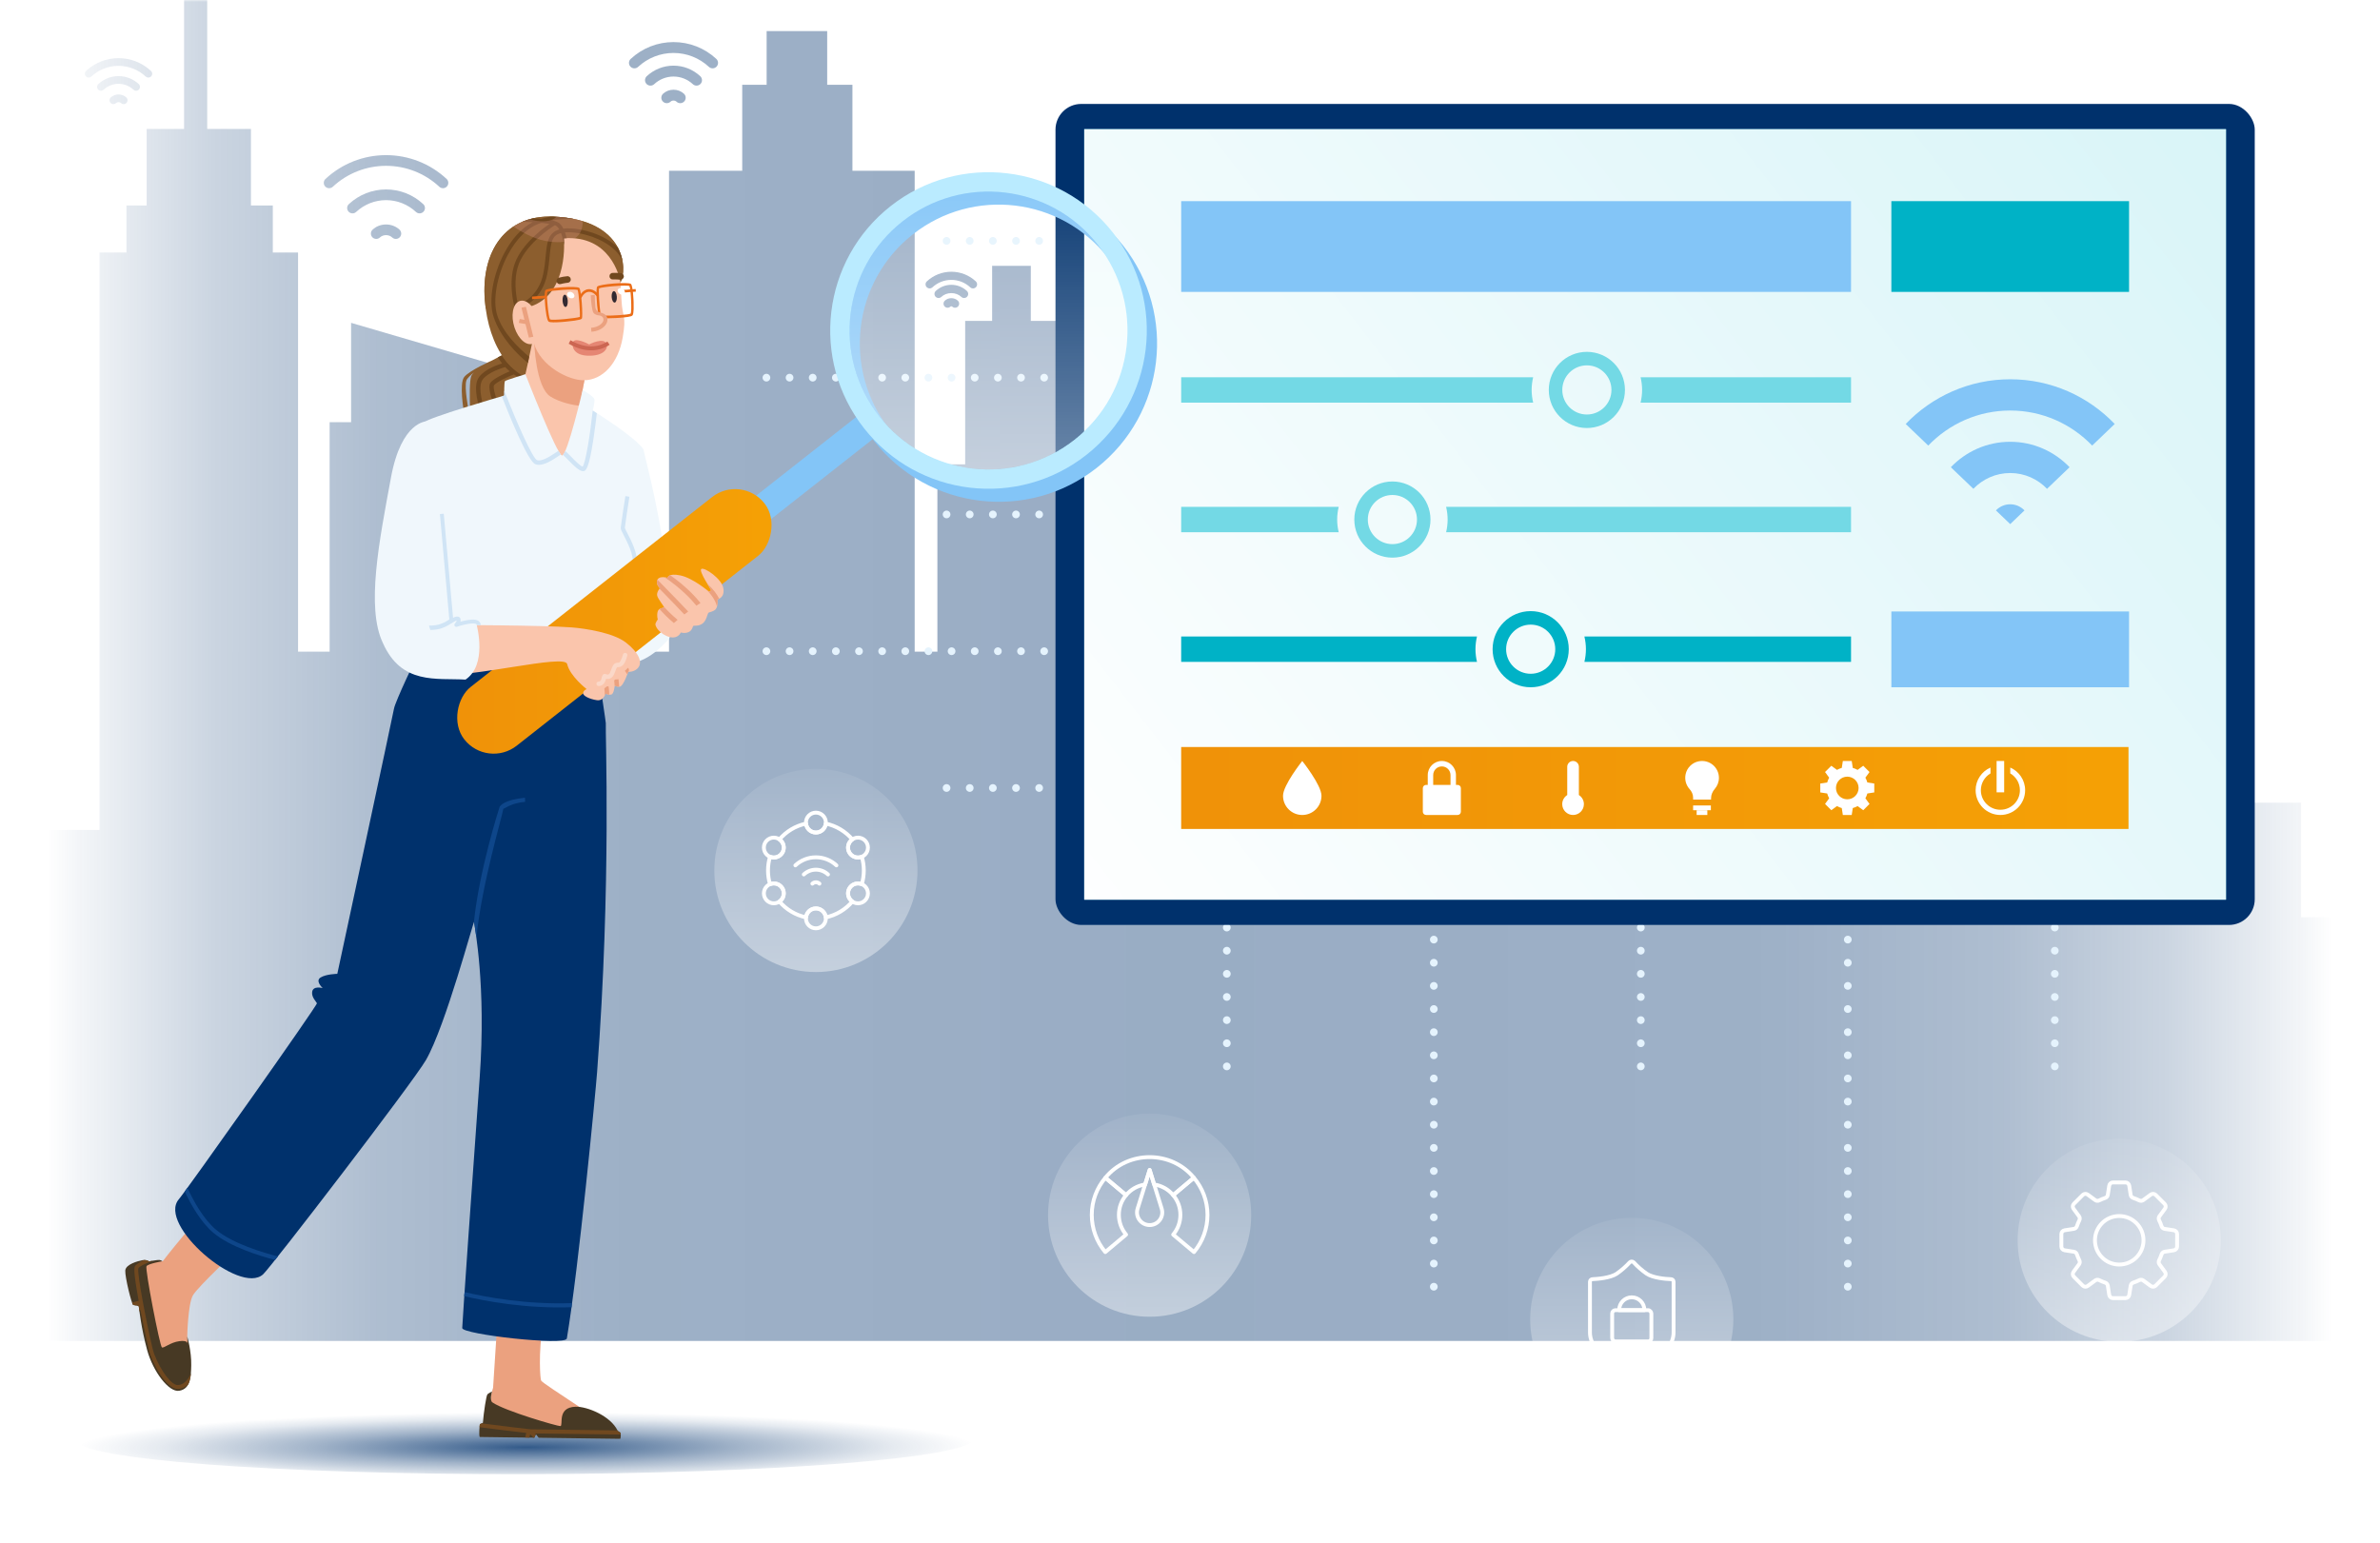 <?xml version="1.0" encoding="UTF-8"?>
<svg xmlns="http://www.w3.org/2000/svg" width="617" height="400" version="1.1" xmlns:xlink="http://www.w3.org/1999/xlink" viewBox="0 0 617 400">
  <!-- Generator: Adobe Illustrator 29.8.1, SVG Export Plug-In . SVG Version: 2.1.1 Build 2)  -->
  <defs>
    <style>
      .st0 {
        fill: #8c5e2e;
      }

      .st1 {
        fill: url(#linear-gradient2);
      }

      .st2 {
        fill: url(#linear-gradient14);
      }

      .st2, .st3, .st4, .st5, .st6, .st7, .st8, .st9, .st10, .st11, .st12, .st13, .st14, .st15 {
        fill-rule: evenodd;
      }

      .st16 {
        fill: #eba17f;
      }

      .st3 {
        fill: url(#linear-gradient9);
      }

      .st17 {
        fill: #efeae8;
      }

      .st4 {
        fill: url(#linear-gradient10);
      }

      .st5 {
        fill: url(#linear-gradient13);
      }

      .st18 {
        mask: url(#mask-1);
      }

      .st19 {
        fill: url(#linear-gradient21);
      }

      .st20 {
        fill: #3a3038;
      }

      .st21 {
        fill: url(#linear-gradient27);
      }

      .st22 {
        fill: #fac5ac;
      }

      .st23 {
        fill: #fff;
      }

      .st24 {
        mask: url(#mask);
      }

      .st25 {
        fill: url(#linear-gradient26);
      }

      .st26 {
        fill: url(#linear-gradient18);
      }

      .st27 {
        fill: #d0e4f5;
      }

      .st28 {
        stroke: #d0e4f5;
      }

      .st28, .st29, .st30 {
        fill: none;
      }

      .st28, .st30 {
        stroke-linejoin: round;
      }

      .st31 {
        fill: url(#linear-gradient23);
      }

      .st32 {
        fill: #70481f;
      }

      .st6 {
        fill: url(#linear-gradient6);
      }

      .st33 {
        fill: #005eb8;
      }

      .st33, .st34 {
        display: none;
      }

      .st35 {
        fill: url(#linear-gradient16);
      }

      .st36 {
        mask: url(#mask-2);
      }

      .st37 {
        fill: url(#linear-gradient24);
      }

      .st38 {
        fill: #222;
        mix-blend-mode: saturation;
      }

      .st39 {
        fill: url(#linear-gradient22);
      }

      .st40 {
        isolation: isolate;
      }

      .st41 {
        fill: #473924;
      }

      .st7 {
        fill: url(#linear-gradient8);
      }

      .st42 {
        fill: #83c5f7;
      }

      .st43 {
        fill: url(#radial-gradient);
        opacity: .8;
      }

      .st44 {
        fill: url(#linear-gradient19);
      }

      .st29 {
        stroke: #e5f3fd;
        stroke-dasharray: 0 6;
        stroke-miterlimit: 10;
        stroke-width: 2px;
      }

      .st29, .st30 {
        stroke-linecap: round;
      }

      .st8 {
        fill: url(#linear-gradient15);
      }

      .st45 {
        fill: #73d9e5;
      }

      .st46 {
        fill: #e58673;
      }

      .st47 {
        fill: #332931;
      }

      .st48 {
        fill: #00316c;
      }

      .st9 {
        fill: url(#linear-gradient5);
      }

      .st10 {
        fill: url(#linear-gradient1);
      }

      .st49 {
        fill: url(#linear-gradient20);
      }

      .st50 {
        filter: url(#luminosity-noclip1);
      }

      .st11 {
        fill: url(#linear-gradient11);
      }

      .st51 {
        filter: url(#luminosity-noclip2);
      }

      .st52 {
        fill: #fad8c8;
      }

      .st12 {
        fill: url(#linear-gradient7);
      }

      .st53 {
        fill: url(#linear-gradient25);
      }

      .st54 {
        fill: #00b2c6;
      }

      .st55 {
        fill: url(#linear-gradient17);
      }

      .st56 {
        fill: #0e468a;
      }

      .st30 {
        stroke: #fff;
      }

      .st57 {
        filter: url(#luminosity-noclip3);
      }

      .st13 {
        fill: url(#linear-gradient4);
      }

      .st14 {
        fill: url(#linear-gradient12);
      }

      .st58 {
        fill: #baebff;
      }

      .st59 {
        fill: #eb6d18;
      }

      .st60 {
        fill: #ffaeae;
        opacity: .22;
      }

      .st61 {
        fill: url(#linear-gradient);
      }

      .st15 {
        fill: url(#linear-gradient3);
      }

      .st62 {
        fill: #f0f7fc;
      }

      .st63 {
        mask: url(#mask-3);
      }

      .st64 {
        filter: url(#luminosity-noclip);
      }

      .st65 {
        fill: #cc6652;
      }
    </style>
    <filter id="luminosity-noclip" x="-803.68" y="6.516" width="617" height="373.165" color-interpolation-filters="sRGB" filterUnits="userSpaceOnUse">
      <feFlood flood-color="#fff" result="bg"/>
      <feBlend in="SourceGraphic" in2="bg"/>
    </filter>
    <linearGradient id="linear-gradient" x1="-495.18" y1="379.681" x2="-495.18" y2="6.516" gradientUnits="userSpaceOnUse">
      <stop offset=".12" stop-color="#000"/>
      <stop offset="1" stop-color="#fff"/>
    </linearGradient>
    <mask id="mask" x="-803.68" y="6.516" width="617" height="373.165" maskUnits="userSpaceOnUse">
      <g class="st64">
        <rect class="st61" x="-803.68" y="6.516" width="617" height="373.165"/>
      </g>
    </mask>
    <linearGradient id="linear-gradient1" x1="-803.68" y1="180.354" x2="-186.68" y2="180.354" gradientUnits="userSpaceOnUse">
      <stop offset=".02" stop-color="#00316c" stop-opacity="0"/>
      <stop offset=".033" stop-color="#00316c" stop-opacity=".047"/>
      <stop offset=".09" stop-color="#00316c" stop-opacity=".205"/>
      <stop offset=".159" stop-color="#00316c" stop-opacity=".317"/>
      <stop offset=".255" stop-color="#00316c" stop-opacity=".382"/>
      <stop offset=".5" stop-color="#00316c" stop-opacity=".4"/>
      <stop offset=".745" stop-color="#00316c" stop-opacity=".382"/>
      <stop offset=".841" stop-color="#00316c" stop-opacity=".317"/>
      <stop offset=".91" stop-color="#00316c" stop-opacity=".205"/>
      <stop offset=".967" stop-color="#00316c" stop-opacity=".047"/>
      <stop offset=".98" stop-color="#00316c" stop-opacity="0"/>
    </linearGradient>
    <filter id="luminosity-noclip1" x="0" y="0" width="617" height="373.165" color-interpolation-filters="sRGB" filterUnits="userSpaceOnUse">
      <feFlood flood-color="#fff" result="bg"/>
      <feBlend in="SourceGraphic" in2="bg"/>
    </filter>
    <linearGradient id="linear-gradient2" x1="308.5" y1="373.165" x2="308.5" y2="0" xlink:href="#linear-gradient"/>
    <mask id="mask-1" x="0" y="0" width="617" height="373.165" maskUnits="userSpaceOnUse">
      <g class="st50">
        <rect class="st1" width="617" height="373.165"/>
      </g>
    </mask>
    <linearGradient id="linear-gradient3" x1="0" y1="173.838" x2="617" y2="173.838" xlink:href="#linear-gradient1"/>
    <linearGradient id="linear-gradient4" x1="0" y1="173.838" x2="617" y2="173.838" xlink:href="#linear-gradient1"/>
    <linearGradient id="linear-gradient5" x1="0" y1="173.838" x2="617" y2="173.838" xlink:href="#linear-gradient1"/>
    <linearGradient id="linear-gradient6" x1="0" y1="173.838" x2="617" y2="173.838" xlink:href="#linear-gradient1"/>
    <linearGradient id="linear-gradient7" x1="0" y1="173.838" x2="617" y2="173.838" xlink:href="#linear-gradient1"/>
    <linearGradient id="linear-gradient8" x1="0" y1="173.838" x2="617" y2="173.838" xlink:href="#linear-gradient1"/>
    <linearGradient id="linear-gradient9" x1="0" y1="173.838" x2="617" y2="173.838" xlink:href="#linear-gradient1"/>
    <linearGradient id="linear-gradient10" x1="0" y1="173.838" x2="617" y2="173.838" xlink:href="#linear-gradient1"/>
    <linearGradient id="linear-gradient11" x1="0" y1="173.838" x2="617" y2="173.838" xlink:href="#linear-gradient1"/>
    <linearGradient id="linear-gradient12" x1="0" y1="173.838" x2="617" y2="173.838" xlink:href="#linear-gradient1"/>
    <linearGradient id="linear-gradient13" x1="0" y1="173.838" x2="617" y2="173.838" xlink:href="#linear-gradient1"/>
    <linearGradient id="linear-gradient14" x1="0" y1="173.838" x2="617" y2="173.838" xlink:href="#linear-gradient1"/>
    <linearGradient id="linear-gradient15" x1="0" y1="173.838" x2="617" y2="173.838" xlink:href="#linear-gradient1"/>
    <radialGradient id="radial-gradient" cx="-6840.905" cy="1240.738" fx="-6840.905" fy="1240.738" r="22.706" gradientTransform="translate(-6227.072 -2344) rotate(-90.1) scale(.399 5.125) skewX(-.093)" gradientUnits="userSpaceOnUse">
      <stop offset="0" stop-color="#00316c"/>
      <stop offset=".003" stop-color="#00316c" stop-opacity=".997"/>
      <stop offset=".47" stop-color="#00316c" stop-opacity=".461"/>
      <stop offset=".816" stop-color="#00316c" stop-opacity=".127"/>
      <stop offset="1" stop-color="#00316c" stop-opacity="0"/>
    </radialGradient>
    <filter id="luminosity-noclip2" x="187.586" y="30.947" width="324.189" height="310.659" color-interpolation-filters="sRGB" filterUnits="userSpaceOnUse">
      <feFlood flood-color="#fff" result="bg"/>
      <feBlend in="SourceGraphic" in2="bg"/>
    </filter>
    <linearGradient id="linear-gradient16" x1="126.209" y1="286.014" x2="126.209" y2="199.531" gradientTransform="translate(104.619 -110.664)" gradientUnits="userSpaceOnUse">
      <stop offset="0" stop-color="#000"/>
      <stop offset="1" stop-color="#fff"/>
    </linearGradient>
    <linearGradient id="linear-gradient17" x1="410.613" y1="341.606" x2="410.613" y2="238.813" gradientTransform="matrix(1,0,0,1,0,0)" xlink:href="#linear-gradient16"/>
    <mask id="mask-2" x="187.586" y="30.947" width="324.189" height="310.659" maskUnits="userSpaceOnUse">
      <g class="st51">
        <g>
          <rect class="st35" x="129.666" y="88.867" width="202.323" height="86.483" transform="translate(362.936 -98.719) rotate(90)"/>
          <rect class="st55" x="309.452" y="238.813" width="202.323" height="102.793"/>
        </g>
      </g>
    </mask>
    <filter id="luminosity-noclip3" x="237.858" y="30.947" width="346.67" height="249.534" color-interpolation-filters="sRGB" filterUnits="userSpaceOnUse">
      <feFlood flood-color="#fff" result="bg"/>
      <feBlend in="SourceGraphic" in2="bg"/>
    </filter>
    <linearGradient id="linear-gradient18" x1="429.079" y1="280.481" x2="429.079" y2="237.328" gradientTransform="matrix(1,0,0,1,0,0)" xlink:href="#linear-gradient16"/>
    <linearGradient id="linear-gradient19" y1="235.742" gradientTransform="translate(129.755 -85.528)" xlink:href="#linear-gradient16"/>
    <mask id="mask-3" x="237.858" y="30.947" width="346.67" height="249.534" maskUnits="userSpaceOnUse">
      <g class="st57">
        <g>
          <rect class="st26" x="273.631" y="237.328" width="310.897" height="43.152"/>
          <rect class="st44" x="154.802" y="114.003" width="202.323" height="36.211" transform="translate(388.072 -123.855) rotate(90)"/>
        </g>
      </g>
    </mask>
    <linearGradient id="linear-gradient20" x1="549.398" y1="406.898" x2="549.398" y2="285.431" gradientUnits="userSpaceOnUse">
      <stop offset=".01" stop-color="#fff" stop-opacity=".8"/>
      <stop offset="1" stop-color="#fff" stop-opacity="0"/>
    </linearGradient>
    <linearGradient id="linear-gradient21" x1="423.025" y1="427.38" x2="423.025" y2="305.945" xlink:href="#linear-gradient20"/>
    <linearGradient id="linear-gradient22" x1="298.035" y1="400.382" x2="298.035" y2="278.918" xlink:href="#linear-gradient20"/>
    <linearGradient id="linear-gradient23" x1="211.518" y1="311.009" x2="211.518" y2="189.548" xlink:href="#linear-gradient20"/>
    <linearGradient id="linear-gradient24" x1="275.984" y1="252.146" x2="814.484" y2="-165.604" gradientUnits="userSpaceOnUse">
      <stop offset="0" stop-color="#fff"/>
      <stop offset="1" stop-color="#fff" stop-opacity=".5"/>
    </linearGradient>
    <linearGradient id="linear-gradient25" x1="193.243" y1="204.305" x2="945.017" y2="204.305" gradientUnits="userSpaceOnUse">
      <stop offset="0" stop-color="#ed8b0a"/>
      <stop offset="1" stop-color="#feb800"/>
    </linearGradient>
    <linearGradient id="linear-gradient26" x1="80.6" y1="161.111" x2="331.476" y2="161.111" gradientTransform="translate(-65.826 186.694) rotate(-51.812)" xlink:href="#linear-gradient25"/>
    <linearGradient id="linear-gradient27" x1="256.266" y1="202.363" x2="256.266" y2="36.259" xlink:href="#linear-gradient20"/>
  </defs>
  <g class="st40">
    <g id="_x30_1">
      <rect id="bg" class="st33" width="617" height="400"/>
      <g class="st24">
        <polygon id="city" class="st10" points="-803.68 354.193 -186.68 354.193 -186.68 244.338 -207.148 244.338 -207.148 214.642 -231.156 214.642 -347.382 163.717 -404.947 145.003 -432.86 145.003 -432.86 62.886 -492.617 62.886 -492.617 175.474 -506.372 175.474 -506.372 150.753 -519.875 150.753 -519.875 126.901 -529.7 126.901 -529.7 89.721 -536.452 89.721 -536.452 75.444 -546.479 75.444 -546.479 89.721 -553.464 89.721 -553.464 126.901 -560.665 126.901 -560.665 175.474 -566.554 175.474 -566.554 50.787 -582.693 50.787 -582.693 28.5 -589.235 28.5 -589.235 14.573 -604.938 14.573 -604.938 28.5 -611.263 28.5 -611.263 50.787 -630.236 50.787 -630.236 175.474 -638.305 175.474 -638.305 155.105 -670.246 155.105 -670.246 115.987 -675.809 115.987 -675.809 101.014 -712.662 90.221 -712.662 115.987 -718.225 115.987 -718.225 175.474 -726.413 175.474 -726.413 71.982 -732.956 71.982 -732.956 59.795 -738.624 59.795 -738.624 39.947 -749.966 39.947 -749.966 6.516 -755.961 6.516 -755.961 39.947 -765.666 39.947 -765.666 59.795 -770.901 59.795 -770.901 71.982 -777.879 71.982 -777.879 221.705 -803.68 221.705 -803.68 354.193"/>
      </g>
      <g class="st18">
        <g>
          <polygon id="city1" data-name="city" class="st15" points="0 347.677 617 347.677 617 237.822 596.532 237.822 596.532 208.126 572.523 208.126 456.297 157.201 398.732 138.487 370.819 138.487 370.819 56.37 311.062 56.37 311.062 168.958 297.307 168.958 297.307 144.237 283.804 144.237 283.804 120.385 273.979 120.385 273.979 83.204 267.228 83.204 267.228 68.928 257.201 68.928 257.201 83.204 250.215 83.204 250.215 120.385 243.015 120.385 243.015 168.958 237.125 168.958 237.125 44.271 220.987 44.271 220.987 21.984 214.444 21.984 214.444 8.057 198.742 8.057 198.742 21.984 192.416 21.984 192.416 44.271 173.443 44.271 173.443 168.958 165.375 168.958 165.375 148.589 133.434 148.589 133.434 109.471 127.871 109.471 127.871 94.498 91.017 83.705 91.017 109.471 85.455 109.471 85.455 168.958 77.266 168.958 77.266 65.466 70.724 65.466 70.724 53.278 65.056 53.278 65.056 33.431 53.714 33.431 53.714 0 47.718 0 47.718 33.431 38.014 33.431 38.014 53.278 32.779 53.278 32.779 65.466 25.801 65.466 25.801 215.189 0 215.189 0 347.677"/>
          <g>
            <path class="st13" d="M245.659,79.789c-.292,0-.574-.123-.773-.336-.397-.427-.372-1.097.053-1.493.45-.42,1.049-.651,1.689-.651.639-.001,1.239.23,1.69.65.425.397.45,1.067.054,1.493-.2.215-.482.337-.774.337-.268,0-.523-.1-.72-.283-.065-.061-.153-.094-.249-.094s-.185.033-.25.093c-.197.184-.453.284-.72.284Z"/>
            <path class="st9" d="M249.942,77.266c-.268,0-.524-.101-.72-.285-.684-.636-1.606-.986-2.596-.986s-1.909.351-2.592.987c-.197.183-.452.283-.72.283-.292,0-.574-.123-.773-.335-.397-.428-.372-1.098.053-1.494,1.104-1.027,2.536-1.591,4.034-1.591s2.929.564,4.033,1.59c.206.191.326.452.337.735.01.282-.091.552-.284.758-.197.215-.48.338-.773.338Z"/>
            <path class="st6" d="M252.252,74.778c-.268,0-.523-.1-.72-.283-1.336-1.243-3.078-1.927-4.903-1.927s-3.568.684-4.904,1.927c-.197.183-.452.283-.719.283-.292,0-.574-.122-.774-.335-.193-.208-.294-.478-.284-.76.01-.282.13-.543.337-.735,1.729-1.608,3.983-2.493,6.343-2.493s4.613.885,6.343,2.493c.206.192.326.453.336.735.01.283-.091.552-.283.758-.2.215-.482.337-.774.337Z"/>
          </g>
          <g>
            <path class="st12" d="M97.537,61.944c-.383,0-.753-.161-1.014-.441-.521-.56-.489-1.439.069-1.959.93-.868,2.169-1.344,3.487-1.344s2.557.476,3.49,1.343c.272.252.429.594.443.964.014.371-.119.724-.371.995-.263.282-.632.443-1.015.443-.352,0-.686-.131-.945-.371-.425-.395-.994-.612-1.6-.612s-1.175.217-1.599.612c-.259.24-.594.371-.945.371Z"/>
            <path class="st7" d="M108.778,55.321c-.352,0-.686-.131-.945-.371-2.121-1.972-4.875-3.059-7.752-3.059s-5.63,1.087-7.751,3.059c-.259.24-.593.371-.944.371-.383,0-.753-.161-1.015-.44-.253-.273-.386-.627-.372-.998.014-.37.171-.712.443-.964,2.638-2.451,6.062-3.801,9.639-3.801s7.002,1.35,9.641,3.801c.272.252.429.594.443.964.014.371-.118.724-.371.995-.263.282-.632.443-1.015.443Z"/>
            <path class="st3" d="M114.838,48.796c-.351,0-.686-.131-.944-.371-3.767-3.502-8.673-5.43-13.814-5.43s-10.047,1.928-13.811,5.43c-.259.24-.593.371-.945.371-.383,0-.753-.161-1.014-.44-.253-.272-.386-.625-.372-.996.014-.37.171-.712.441-.964,4.282-3.981,9.857-6.173,15.701-6.173s11.419,2.192,15.702,6.171c.271.252.428.594.441.964.014.371-.119.724-.371.995-.26.282-.631.443-1.015.443Z"/>
          </g>
          <g>
            <path class="st4" d="M172.856,26.75c-.391,0-.769-.164-1.034-.452-.256-.274-.391-.635-.377-1.011.015-.377.175-.726.453-.982.722-.671,1.683-1.04,2.705-1.04s1.983.369,2.706,1.041c.277.255.437.603.452.981.014.376-.121.737-.379,1.012-.264.285-.64.45-1.032.45-.359,0-.701-.135-.961-.38-.207-.191-.486-.299-.786-.299s-.58.107-.788.302c-.258.242-.599.377-.959.377Z"/>
            <path class="st11" d="M180.577,22.201c-.358,0-.7-.135-.961-.38-1.373-1.274-3.154-1.976-5.013-1.976s-3.64.702-5.012,1.978c-.263.244-.603.377-.961.377-.39,0-.766-.164-1.032-.448-.258-.277-.393-.636-.379-1.014.014-.376.174-.724.449-.981,1.898-1.763,4.361-2.734,6.935-2.734s5.037.971,6.933,2.733c.277.255.437.603.452.981.014.376-.121.737-.379,1.012-.263.286-.64.452-1.032.452Z"/>
            <path class="st14" d="M164.467,17.719c-.393,0-.77-.165-1.036-.455-.255-.273-.39-.634-.376-1.01.015-.377.175-.726.453-.982,3.025-2.811,6.967-4.361,11.094-4.361s8.073,1.549,11.099,4.362c.567.53.601,1.424.072,1.993-.267.286-.643.45-1.033.45-.358,0-.698-.134-.961-.377-2.503-2.326-5.761-3.607-9.176-3.607s-6.672,1.281-9.179,3.607c-.258.242-.599.379-.957.379Z"/>
          </g>
          <g>
            <path class="st5" d="M29.394,26.997c-.278,0-.546-.117-.734-.322-.181-.193-.276-.449-.267-.716.011-.268.124-.515.321-.696.537-.499,1.252-.774,2.011-.774s1.474.275,2.012.775c.196.181.31.428.32.695.01.267-.086.522-.269.718-.188.202-.454.319-.731.319-.255,0-.497-.096-.682-.27-.172-.158-.403-.247-.65-.247s-.479.089-.652.25c-.183.171-.425.268-.679.268Z"/>
            <path class="st2" d="M35.278,23.528c-.254,0-.495-.095-.682-.268-1.059-.985-2.434-1.528-3.871-1.528s-2.812.543-3.871,1.528c-.187.173-.428.268-.681.268-.276,0-.543-.116-.732-.317-.376-.404-.354-1.038.05-1.414,1.433-1.332,3.291-2.064,5.234-2.064s3.802.732,5.234,2.063c.403.377.426,1.011.05,1.414-.188.202-.455.318-.731.318Z"/>
            <path class="st8" d="M38.452,20.112c-.254,0-.495-.095-.682-.268-1.922-1.786-4.424-2.77-7.045-2.77s-5.123.983-7.045,2.77c-.186.172-.427.268-.681.268-.276,0-.543-.115-.732-.317-.183-.197-.278-.452-.269-.72.01-.267.123-.514.319-.695,2.293-2.131,5.279-3.305,8.407-3.305s6.114,1.174,8.407,3.305c.196.182.31.429.319.695.01.268-.086.522-.268.718-.189.203-.456.319-.732.319Z"/>
          </g>
        </g>
      </g>
      <path id="shadow" class="st43" d="M136.142,382.218c64.267-.104,116.359-4.241,116.351-9.24-.008-4.999-52.113-8.968-116.38-8.864-64.267.104-116.359,4.241-116.351,9.24.008,5,52.113,8.968,116.38,8.864Z"/>
      <g id="connections">
        <g class="st36">
          <g>
            <line class="st29" x1="198.691" y1="168.842" x2="275.378" y2="168.842"/>
            <line class="st29" x1="198.691" y1="97.917" x2="275.378" y2="97.917"/>
            <line class="st29" x1="479.03" y1="333.615" x2="479.03" y2="239.813"/>
            <line class="st29" x1="371.707" y1="333.615" x2="371.707" y2="239.813"/>
          </g>
        </g>
        <g class="st63">
          <g>
            <line class="st29" x1="245.393" y1="62.455" x2="275.378" y2="62.455"/>
            <line class="st29" x1="245.393" y1="133.38" x2="275.378" y2="133.38"/>
            <line class="st29" x1="245.393" y1="204.305" x2="275.378" y2="204.305"/>
            <line class="st29" x1="318.045" y1="276.49" x2="318.045" y2="239.813"/>
            <line class="st29" x1="425.368" y1="276.49" x2="425.368" y2="239.813"/>
            <line class="st29" x1="532.691" y1="276.49" x2="532.691" y2="239.813"/>
          </g>
        </g>
      </g>
      <g id="icons">
        <circle class="st49" cx="549.398" cy="321.577" r="26.334"/>
        <circle class="st19" cx="423.025" cy="342.082" r="26.334"/>
        <circle class="st39" cx="298.035" cy="315.064" r="26.334"/>
        <circle class="st31" cx="211.518" cy="225.693" r="26.334"/>
        <g>
          <circle class="st30" cx="211.518" cy="213.275" r="2.581"/>
          <circle class="st30" cx="211.518" cy="238.112" r="2.581"/>
          <circle class="st30" cx="222.426" cy="219.757" r="2.581"/>
          <circle class="st30" cx="200.61" cy="231.629" r="2.581"/>
          <circle class="st30" cx="222.426" cy="231.629" r="2.581"/>
          <circle class="st30" cx="200.61" cy="219.757" r="2.581"/>
          <path class="st30" d="M220.158,230.396c.638-1.173,2.05-1.64,3.256-1.137.338-1.13.522-2.326.522-3.566s-.184-2.436-.522-3.566c-1.206.503-2.618.036-3.256-1.137-.637-1.171-.264-2.609.811-3.349-1.751-2.053-4.157-3.53-6.896-4.103-.134,1.3-1.22,2.317-2.555,2.317s-2.421-1.017-2.555-2.317c-2.74.573-5.146,2.05-6.896,4.103,1.075.74,1.448,2.178.811,3.349-.638,1.173-2.05,1.64-3.256,1.137-.338,1.13-.522,2.326-.522,3.566s.184,2.436.522,3.566c1.206-.503,2.618-.036,3.256,1.137.637,1.171.264,2.609-.811,3.349,1.751,2.053,4.157,3.53,6.896,4.103.134-1.3,1.22-2.317,2.555-2.317s2.421,1.017,2.555,2.317c2.74-.573,5.146-2.05,6.896-4.103-1.075-.74-1.448-2.178-.811-3.349Z"/>
          <path class="st30" d="M212.436,229.111c-.241-.224-.562-.364-.918-.364s-.676.14-.918.364"/>
          <path class="st30" d="M214.654,226.722c-.824-.765-1.924-1.237-3.137-1.237s-2.313.472-3.137,1.237"/>
          <path class="st30" d="M216.84,224.368c-1.396-1.297-3.266-2.092-5.323-2.092s-3.926.795-5.323,2.092"/>
        </g>
        <g>
          <path class="st30" d="M313.035,314.984c0,3.533-1.238,6.947-3.503,9.647l-5.394-4.524c1.17-1.388,1.868-3.166,1.868-5.124s-.698-3.728-1.868-5.116l5.371-4.501c2.191,2.611,3.526,5.972,3.526,9.617Z"/>
          <path class="st30" d="M290.064,314.984c0,1.958.698,3.736,1.868,5.124l-5.394,4.524c-2.266-2.701-3.503-6.114-3.503-9.647,0-3.646,1.328-7.007,3.526-9.617l5.371,4.501c-1.17,1.388-1.868,3.166-1.868,5.116Z"/>
          <path class="st30" d="M309.509,305.366l-5.371,4.501c-1.223-1.455-2.956-2.468-4.929-2.761l-1.17-3.751-1.17,3.751c-1.973.285-3.713,1.298-4.936,2.761l-5.371-4.501c5.827-7.14,17.123-7.137,22.948,0Z"/>
          <path class="st30" d="M298.039,317.632h-.008c-2.206,0-3.773-2.138-3.121-4.246l1.958-6.279,1.17-3.751,1.17,3.751,1.951,6.279c.653,2.108-.915,4.246-3.121,4.246Z"/>
        </g>
        <g>
          <rect class="st30" x="417.944" y="339.695" width="10.161" height="8.109" rx=".856" ry=".856"/>
          <path class="st30" d="M423.025,336.361h0c1.802,0,3.265,1.463,3.265,3.265v.068h-6.53v-.068c0-1.802,1.463-3.265,3.265-3.265Z"/>
          <path class="st30" d="M433.864,332.335v13.156c0,5.684-8.806,10.622-10.541,11.516-.186.101-.41.101-.596,0-1.734-.894-10.541-5.833-10.541-11.516v-13.156c0-.374.303-.677.677-.677,1.389-.061,4.6-.332,6.225-1.395,1.235-.854,2.371-1.842,3.387-2.947.276-.296.738-.312,1.034-.036.013.012.025.024.036.036,1.016,1.105,2.152,2.093,3.387,2.947,1.626,1.064,4.837,1.355,6.225,1.395.374-.015.689.276.704.65,0,.009,0,.018,0,.028Z"/>
        </g>
        <path class="st30" d="M564.398,323.196v-3.237c0-.487-.355-.9-.836-.975l-2.401-.371c-.373-.058-.671-.328-.789-.686-.175-.528-.386-1.039-.632-1.53-.169-.338-.15-.738.074-1.043l1.434-1.958c.287-.393.246-.936-.098-1.28l-2.289-2.289c-.344-.344-.888-.386-1.28-.098l-1.958,1.433c-.305.223-.705.243-1.043.074-.491-.246-1.002-.457-1.53-.632-.359-.119-.628-.416-.686-.789l-.371-2.401c-.074-.481-.488-.836-.975-.836h-3.237c-.487,0-.9.355-.975.836l-.371,2.401c-.058.373-.327.671-.686.789-.528.175-1.039.386-1.53.632-.338.169-.738.15-1.043-.074l-1.958-1.433c-.393-.287-.936-.246-1.28.098l-2.289,2.289c-.344.344-.386.888-.098,1.28l1.434,1.958c.223.305.243.705.074,1.043-.246.491-.457,1.002-.632,1.53-.119.359-.416.629-.789.686l-2.401.371c-.481.074-.836.488-.836.975v3.237c0,.487.355.9.836.975l2.401.371c.373.058.671.328.789.686.175.528.386,1.039.632,1.53.169.338.15.738-.074,1.043l-1.433,1.958c-.287.393-.246.936.098,1.28l2.289,2.289c.344.344.888.386,1.28.098l1.958-1.433c.305-.223.705-.243,1.043-.074.491.246,1.002.457,1.53.632.359.119.628.416.686.789l.371,2.401c.074.481.488.836.975.836h3.237c.487,0,.9-.355.975-.836l.371-2.401c.058-.373.327-.671.686-.789.528-.175,1.039-.386,1.53-.632.338-.169.738-.15,1.043.074l1.958,1.433c.393.287.936.246,1.28-.098l2.289-2.289c.344-.344.386-.888.098-1.28l-1.433-1.958c-.223-.305-.243-.705-.074-1.043.246-.491.457-1.002.632-1.53.119-.359.416-.629.789-.686l2.401-.371c.481-.074.836-.488.836-.975ZM549.398,327.868c-3.474,0-6.29-2.816-6.29-6.29s2.816-6.29,6.29-6.29,6.29,2.816,6.29,6.29-2.816,6.29-6.29,6.29Z"/>
      </g>
      <g id="app">
        <rect class="st48" x="273.631" y="26.947" width="310.897" height="212.866" rx="6.667" ry="6.667"/>
        <rect class="st45" x="281.079" y="33.49" width="296" height="199.779"/>
        <rect class="st37" x="281.079" y="33.49" width="296" height="199.779"/>
        <rect class="st42" x="306.214" y="52.154" width="173.654" height="23.527"/>
        <rect class="st53" x="306.214" y="193.682" width="245.585" height="21.246"/>
        <rect class="st54" x="490.325" y="52.154" width="61.619" height="23.527"/>
        <path class="st23" d="M485.895,205.455v-2.3l-1.795-.278c-.12-.44-.293-.857-.514-1.244l1.072-1.465-1.626-1.626-1.465,1.072c-.387-.221-.805-.394-1.244-.514l-.278-1.795h-2.3l-.278,1.795c-.44.12-.857.293-1.244.514l-1.465-1.072-1.626,1.626,1.072,1.465c-.221.387-.394.805-.514,1.244l-1.795.278v2.3l1.795.278c.12.44.293.857.514,1.244l-1.072,1.465,1.626,1.626,1.465-1.072c.387.221.805.394,1.244.514l.278,1.795h2.3l.278-1.795c.44-.12.857-.293,1.244-.514l1.465,1.072,1.626-1.626-1.072-1.465c.221-.387.394-.805.514-1.244l1.795-.278ZM478.895,207.24c-1.621,0-2.935-1.314-2.935-2.935s1.314-2.935,2.935-2.935,2.935,1.314,2.935,2.935-1.314,2.935-2.935,2.935Z"/>
        <g>
          <path class="st23" d="M521.149,199.006v1.521c1.494.88,2.5,2.501,2.5,4.36,0,2.796-2.266,5.062-5.062,5.062s-5.062-2.266-5.062-5.062c0-1.86,1.006-3.481,2.5-4.36v-1.521c-2.268.989-3.855,3.249-3.855,5.882,0,3.544,2.873,6.417,6.417,6.417s6.417-2.873,6.417-6.417c0-2.633-1.587-4.892-3.855-5.882Z"/>
          <rect class="st23" x="517.606" y="197.305" width="1.962" height="8.129"/>
        </g>
        <rect class="st42" x="490.325" y="158.539" width="61.619" height="19.655"/>
        <g>
          <path class="st45" d="M397.067,101.1c0-1.135.146-2.233.395-3.291h-91.248v6.582h91.248c-.249-1.058-.395-2.157-.395-3.291Z"/>
          <path class="st45" d="M425.311,97.809c.249,1.058.395,2.157.395,3.291s-.146,2.233-.395,3.291h54.557v-6.582h-54.557Z"/>
        </g>
        <path class="st45" d="M411.387,91.227c-5.453,0-9.873,4.42-9.873,9.873s4.42,9.873,9.873,9.873,9.873-4.42,9.873-9.873-4.42-9.873-9.873-9.873ZM411.387,107.472c-3.519,0-6.372-2.853-6.372-6.372s2.853-6.372,6.372-6.372,6.372,2.853,6.372,6.372-2.853,6.372-6.372,6.372Z"/>
        <g>
          <g>
            <path class="st45" d="M346.652,134.71c0-1.135.146-2.233.395-3.291h-40.833v6.582h40.833c-.249-1.058-.395-2.157-.395-3.291Z"/>
            <path class="st45" d="M374.896,131.419c.249,1.058.395,2.157.395,3.291s-.146,2.233-.395,3.291h104.973v-6.582h-104.973Z"/>
          </g>
          <path class="st45" d="M360.971,124.837c-5.453,0-9.873,4.42-9.873,9.873s4.42,9.873,9.873,9.873,9.873-4.42,9.873-9.873-4.42-9.873-9.873-9.873ZM360.971,141.082c-3.519,0-6.372-2.853-6.372-6.372s2.853-6.372,6.372-6.372,6.372,2.853,6.372,6.372-2.853,6.372-6.372,6.372Z"/>
        </g>
        <g>
          <g>
            <path class="st54" d="M382.503,168.321c0-1.135.146-2.233.395-3.291h-76.684v6.582h76.684c-.249-1.058-.395-2.157-.395-3.291Z"/>
            <path class="st54" d="M410.747,165.03c.249,1.058.395,2.157.395,3.291s-.146,2.233-.395,3.291h69.122v-6.582h-69.122Z"/>
          </g>
          <path class="st54" d="M396.822,158.448c-5.453,0-9.873,4.42-9.873,9.873s4.42,9.873,9.873,9.873,9.873-4.42,9.873-9.873-4.42-9.873-9.873-9.873ZM396.822,174.693c-3.519,0-6.372-2.853-6.372-6.372s2.853-6.372,6.372-6.372,6.372,2.853,6.372,6.372-2.853,6.372-6.372,6.372Z"/>
        </g>
        <g>
          <path class="st42" d="M521.134,135.885l3.702-3.548c-.935-.976-2.244-1.589-3.702-1.589s-2.767.614-3.702,1.589l3.702,3.548Z"/>
          <path class="st42" d="M521.134,114.542c-6.047,0-11.503,2.54-15.39,6.595l5.843,5.599c2.412-2.516,5.796-4.091,9.547-4.091s7.136,1.576,9.547,4.091l5.843-5.599c-3.887-4.055-9.343-6.595-15.39-6.595Z"/>
          <path class="st42" d="M499.89,115.527c5.363-5.594,12.901-9.088,21.245-9.088s15.882,3.494,21.245,9.088l5.846-5.602c-6.839-7.134-16.451-11.589-27.091-11.589s-20.252,4.455-27.091,11.589l5.846,5.602Z"/>
        </g>
        <path class="st23" d="M342.585,206.32c0,2.753-2.232,4.985-4.985,4.985s-4.985-2.232-4.985-4.985,4.985-9.015,4.985-9.015c0,0,4.985,6.262,4.985,9.015Z"/>
        <path class="st23" d="M377.882,203.505h-.437v-2.547c0-2.018-1.636-3.654-3.654-3.654s-3.654,1.636-3.654,3.654v2.547h-.437c-.464,0-.84.376-.84.84v6.119c0,.464.376.84.84.84h8.182c.464,0,.84-.376.84-.84v-6.119c0-.464-.376-.84-.84-.84ZM371.546,200.959c0-1.238,1.007-2.245,2.245-2.245s2.245,1.007,2.245,2.245v2.547h-4.491v-2.547Z"/>
        <path class="st23" d="M409.314,206.134v-7.321c0-.833-.676-1.509-1.509-1.509s-1.509.676-1.509,1.509v7.321c-.78.499-1.299,1.368-1.299,2.362,0,1.551,1.257,2.808,2.808,2.808s2.808-1.257,2.808-2.808c0-.994-.52-1.863-1.299-2.362Z"/>
        <g>
          <path class="st23" d="M445.621,201.671c0-2.718-2.484-4.856-5.306-4.268-1.651.344-2.985,1.681-3.328,3.332-.309,1.488.14,2.877,1.031,3.86.557.614.912,1.384.912,2.214v.509h4.651v-.352c0-.912.384-1.759.981-2.449.66-.764,1.06-1.758,1.06-2.846Z"/>
          <rect class="st23" x="438.929" y="208.837" width="4.603" height="1.234"/>
          <rect class="st23" x="439.846" y="210.071" width="2.768" height="1.234"/>
        </g>
      </g>
      <g id="tester">
        <path class="st62" d="M149.903,115.789c-3.572,2.48-3.43,11.359-2.355,27.54.227,8.414,7.284,28.486,12.316,28.917,7.35.631,11.77-4.79,13.473-6.488,1.429-1.425-.676-14.041-.736-16.925-.671-13.089-5.212-29.328-5.761-32.221-4.133-4.903-11.419-4.994-16.937-.823Z"/>
        <rect class="st59" x="159.964" y="75.113" width="4.859" height=".684" transform="translate(-5.053 11.997) rotate(-4.166)"/>
        <path class="st0" d="M120.345,97.743c1.366-1.72,7.283-4.315,7.283-4.315h0c2.785-1.524,5.584-2.785,5.584-2.785l15.23,4.786s1.67,1.871,2.315,7.697c.645,5.826-.599,16.025-.599,16.025l-27.84-4.954s-1.126-14.511-.116-16.779c.112-.251.34-.532.647-.829-.756.55-1.761,1.516-1.94,2.052-.623,1.865.641,7.867.539,7.888-.102.021-1.203.15-1.203.15,0,0-1.266-7.215.1-8.935Z"/>
        <path class="st32" d="M124.565,106.832c.052.172.106.349.132.445l-.013.487.504.075.31.045.067-.077c.627-.071,2.625-.261,3.902-.378l.787-.073-.317-.724c-1.349-3.079-2.224-6.221-1.873-6.724.543-.778,3.433-2.154,5.127-2.839l-.002-.004c.833.557,1.625.935,2.31,1.193l.169-1.155c-1.639-.666-3.901-2.112-5.748-5.262.056.101.107.206.164.306-.314.153-.658.324-1.013.502.351.578.716,1.103,1.09,1.578-1.82.575-5.412,1.97-6.37,4.256-1.02,2.434.284,6.733.775,8.351ZM124.842,98.922c.788-1.881,4.309-3.23,6.128-3.751.387.413.778.779,1.166,1.104-1.337.574-4.266,1.919-5.007,2.981-.823,1.18.55,4.946,1.454,7.11-.371.035-.833.078-1.296.123-.52.05-1.039.101-1.429.141-.055.006-.107.011-.157.016-.014-.046-.029-.094-.044-.145-.414-1.366-1.675-5.524-.814-7.579Z"/>
        <path class="st0" d="M125.682,77.786c.92,12.003,7.067,21.72,17.183,21.558,10.115-.162,18.11-8.029,17.96-20.065-.005-.383-.129-5.751.052-6.085,1.792-3.303,1.433-16.304-17.478-17.038-12.375-.48-18.682,9.013-17.716,21.629Z"/>
        <path class="st22" d="M134.764,102.284c.719-1.067,3.365-14.073,4.527-19.911l15.076,2.209c-.859,4.036-4.538,21.48-4.008,21.719.6.27,10.559,6.677,10.559,6.677,0,0-7.805,12.242-19.587,9.214-11.783-3.029-17.285-16.936-17.285-16.936,0,0,9.788-1.592,10.718-2.972Z"/>
        <path class="st16" d="M138.486,88.742s-.019.186-.489.015c.5-2.418.959-4.7,1.294-6.384l15.076,2.209c-.736,3.458-3.542,16.759-3.997,20.647-1.423-.16-4.969-.726-7.666-2.407-3.844-2.397-4.218-14.081-4.218-14.081Z"/>
        <path class="st22" d="M159.553,64.127c.956,1.315,1.25,7.313,1.562,13.605.243,4.897,1.343,3.801.31,9.798-1.135,6.591-5.139,11.078-10.151,11.067-3.917-.008-11.106-3.656-12.843-9.554-.521-1.768-3.177-8.764-3.426-11.25-1.001-9.999-.832-11.264-.162-13.863.947-3.674,20.654-5.382,24.711.197Z"/>
        <path class="st0" d="M143.398,56.157c18.911.734,19.27,13.735,17.478,17.038,0,0,0,0,0,0-.279-1.511-2.697-12.288-14.704-11.413,0,0,1.436,14.271-8.56,17.663-1.244.422-7.253.694-11.698.547-.097-.725-.174-1.461-.231-2.205-.967-12.616,5.341-22.11,17.716-21.629Z"/>
        <path class="st32" d="M130.719,65.647c2.002-3.798,4.569-6.582,7.36-8.037-.899-.055-1.802-.093-2.642-.117.885-.378,1.828-.68,2.827-.902.662.041,1.348.092,2.019.157.876-.253,1.729-.448,2.56-.599.185.003.368,0,.556.008,2.088.081,3.949.312,5.607.663-1.727-.11-3.736-.059-5.918.328.285.06.549.125.786.195.02.004.039.003.06.009l-.002.007c.403.123.728.262.943.42.479.351.865.893,1.174,1.498,3.115-.415,8.658.794,12.532,3.569.578.414,1.1.852,1.569,1.31.613,1.141.999,2.301,1.211,3.405-.636-1.425-1.764-2.725-3.377-3.881-3.553-2.545-8.555-3.707-11.51-3.424.191.521.335,1.039.442,1.486-.243.008-.491.021-.742.039,0,0,.07.701.071,1.828-.075-.571-.399-2.142-.801-3.179-2.324.59-2.582,2.244-2.941,5.932-.136,1.397-.291,2.981-.64,4.761-1.301,6.617-6.456,8.574-6.675,8.655l-.354-.964c.197-.073,4.836-1.858,6.021-7.889.34-1.732.492-3.289.626-4.663.331-3.391.582-5.908,3.523-6.769-.214-.37-.458-.684-.735-.888-.101-.074-.244-.144-.425-.21-1.043.645-8.05,5.206-9.668,11.033-1.722,6.205,1.309,13.492,1.34,13.565l-.945.4c-.132-.311-3.203-7.685-1.383-14.24,1.407-5.068,6.73-9.393,9.26-11.095-.604-.104-1.31-.194-2.069-.269-.073.022-.145.041-.218.063-3.208.986-6.237,3.924-8.53,8.273-2.809,5.328-3.938,11.723-2.744,15.552,1.447,4.642,5.624,8.625,8.292,10.824l-.323,1.592c-2.574-2.01-7.255-6.674-8.95-12.111-1.268-4.068-.11-10.786,2.816-16.337Z"/>
        <path class="st60" d="M148.987,61.801c-.876-.078-1.809-.093-2.815-.02,0,0,.033.334.055.91-1.214.154-2.483.099-3.58-.026-3.511-.403-6.629-2.017-9.548-3.916,1.243-.819,2.633-1.462,4.168-1.904,1.741.547,3.961.798,5.709.176.56-.199.97-.483,1.256-.823,2.645.158,4.908.565,6.842,1.152-.036,1.755-.452,3.442-2.087,4.451Z"/>
        <path class="st22" d="M139.703,83.346c.664,3.114-.278,5.75-2.104,5.887-1.826.137-3.844-2.276-4.508-5.39-.664-3.114.278-5.75,2.104-5.887s3.844,2.276,4.508,5.39Z"/>
        <polygon class="st16" points="137.098 87.538 138.254 87.304 136.344 79.537 135.187 79.771 137.098 87.538"/>
        <polygon class="st16" points="136.605 84.074 136.853 83.065 134.731 82.707 134.483 83.716 136.605 84.074"/>
        <path class="st47" d="M158.569,77.017c.06.819.408,1.461.778,1.434s.622-.713.562-1.532-.408-1.461-.778-1.434-.622.713-.562,1.532Z"/>
        <path class="st47" d="M145.842,78.048c.064.876.416,1.565.786,1.538s.618-.759.554-1.635-.416-1.565-.786-1.538-.618.759-.554,1.635Z"/>
        <path class="st59" d="M156.763,81.837c2.027.032,6.17-.204,6.741-.536.325-.66.054-6.384-.335-7.152-.765-.292-7.033.199-7.857.614-.181.696.108,4.809.347,6.447-.208-.067-.42-.114-.632-.137-.312-2.104-.582-6.261-.203-6.763.493-.653,8.086-1.259,8.737-.697.541.467.686,4.328.701,4.767.101,3.015-.214,3.32-.333,3.435-.3.291-1.739.468-3.209.575-.391.029-.785.052-1.16.071-.976.05-1.724.07-2.298.07-.11-.262-.282-.494-.498-.693Z"/>
        <path class="st46" d="M157.29,89.241c-.684-1.971-4.554.056-4.554.056,0,0-4.184-2.291-4.299-.225-.083,1.492.897,3.238,4.581,3.155,3.684-.083,4.627-1.966,4.273-2.986Z"/>
        <path class="st65" d="M153.881,90.809c2.517-.183,4.047-1.351,4.152-1.434l-.583-.826.291.413-.29-.414c-.158.122-3.938,2.968-9.56-.331l-.465.896c2.524,1.481,4.723,1.822,6.455,1.695Z"/>
        <path class="st32" d="M158.175,71.092c.135-.162.335-.317.554-.33.75-.042,1.502-.027,2.247.066.218.027.434.147.571.321.13.165.212.42.177.63-.075.456-.475.808-.951.748-.486-.061-.974-.088-1.463-.085-.108.003-.217.006-.325.012-.235.013-.451-.017-.644-.164-.164-.124-.308-.346-.33-.554-.023-.223.017-.466.164-.644Z"/>
        <path class="st32" d="M147.711,71.854c-.157-.141-.378-.265-.596-.246-.748.067-1.49.191-2.214.391-.212.059-.409.209-.518.4-.104.182-.149.446-.084.649.141.44.587.73,1.05.602.472-.131.951-.228,1.435-.296.108-.013.215-.026.324-.035.234-.021.444-.083.614-.256.144-.147.254-.387.246-.596-.009-.224-.084-.459-.256-.614Z"/>
        <path class="st59" d="M141.416,80.041c.337,3,.693,3.256.827,3.353.339.244,1.789.211,3.26.104.392-.029.784-.062,1.158-.098,3.912-.369,4.109-.691,4.183-.813.298-.489-.094-7.364-.677-7.939-.582-.574-8.186-.073-8.749.576-.468.54-.052,4.38-.003,4.816ZM141.884,75.699c.715-.4,6.991-.822,7.866-.532.323.764.686,6.116.569,6.998-.865.335-6.975.962-7.731.659-.417-.606-.979-6.309-.705-7.125Z"/>
        <path class="st59" d="M150.682,77.314c.007-.016.669-1.558,1.923-1.65s2.13,1.199,2.138,1.212l.529-.332c-.043-.069-1.062-1.684-2.717-1.563s-2.407,1.977-2.44,2.056l.567.276Z"/>
        <rect class="st59" x="137.918" y="76.767" width="3.522" height=".684" transform="translate(-5.233 10.352) rotate(-4.166)"/>
        <path class="st23" d="M147.027,76.344c.028.46.474.905.995.994.521.089.921-.212.893-.672-.028-.46-.474-.905-.995-.995-.521-.089-.921.212-.893.672Z"/>
        <path class="st23" d="M160.122,75.39c.028.46.474.905.995.994.521.089.921-.212.893-.672-.028-.46-.474-.905-.995-.995-.521-.089-.921.212-.893.672Z"/>
        <path class="st16" d="M153.24,84.992h.002c1.48-.108,2.471-.759,2.904-1.331.175-.231.367-.586.289-.964-.137-.667-.605-.895-1.673-1.002-.395-.142-.689-.289-.915-.595-.359-.488-.662-3.035-.686-4.552l1.022-.074c.008.996.081,2.258.169,3.21.06.656.545,1.178,1.188,1.316.767.164,1.708.555,1.9,1.491.121.589-.048,1.225-.476,1.79-.738.974-2.101,1.623-3.649,1.736h-.002s-.074-1.024-.074-1.024Z"/>
        <path class="st62" d="M151.052,101.116s2.932,1.676,3.052,2.435c.119.759-.424,2.894-.424,2.894,0,0,10.724,6.661,13.008,9.891.548.775-2.507,9.076-2.507,9.076,0,0-1.731,4.78-2.121,11.535-.168,2.906,2.956,5.465,2.756,8.792-.185,3.086-3.545,6.34-3.738,9.375-.326,5.14,1.656,11.535,1.727,15.188.065,3.34-7.705,6.542-7.833,6.75-.646,1.049-.454,1.294-.454,1.294l-42.971-6.932s-4.861-3.303-4.722-3.977c.139-.674,2.02-44.811,1.985-45.823s.485-10.854,1.021-12.011c.536-1.157,20.9-7.043,20.9-7.043,0,0-.105-3.534.221-3.777s5.254-1.763,5.254-1.763c0,0,8.18,21.014,9.511,21.075s5.335-16.978,5.335-16.978Z"/>
        <path class="st27" d="M159.943,173.122l.272.04c.701-.406,1.475-.916,1.737-1.171-.097-.966-.477-5.081-.814-9.182-.768-9.339-.598-9.599-.433-9.85.041-.062.113-.165.209-.301.715-1.013,2.891-4.096,3.142-6.566.233-2.293-1.368-5.394-2.325-7.247-.613-1.187-.824-1.616-.805-1.979.039-.739,1.08-7.47,1.199-8.234l1.044.163c-.453,2.919-1.131,7.412-1.184,8.076.051.207.382.848.675,1.415,1.016,1.968,2.716,5.261,2.448,7.906-.282,2.785-2.594,6.059-3.353,7.135-.052.073-.096.135-.13.186-.162,1.613,1.281,17.603,1.396,18.493.047.328.111.777-2.475,2.24l-.153.087-.612-.09.164-1.119Z"/>
        <g>
          <path class="st16" d="M129.01,341.606l11.736,1.416c-1.228,8.094-.689,14.543-.463,14.928.611,1.043,18.839,12.117,18.056,13.164-.582.778-31.379-.775-31.702-1.282-.94-1.476.914-9.28,1.191-10.02l1.183-18.206Z"/>
          <path class="st41" d="M124.368,372.578c-.255-.485-.052-2.774.025-3.286.017-.115.79-.294.799-.413.218-2.863.871-7.002,1.166-7.358.193-.233,1.207-.753,1.207-.753,0,0-.728,2.272.092,2.839,3.256,2.254,17.008,6.22,17.613,6.142.865-.112-1.033-4.89,3.995-5.023,2.93-.077,9.028,2.371,10.85,6.212.097.204.609.37.719.541.174.272.085,1.462-.049,1.574l-21.124-.276-.729-.891-.428.876-14.135-.185Z"/>
          <path class="st20" d="M139.518,372.605l-.578-.707c.176.204.368.437.578.707Z"/>
          <path class="st32" d="M124.314,370.035c.028-.331.058-.604.079-.743.01-.068.28-.157.504-.244,3.947.522,12.105,1.508,12.592,1.535.39.018,14.478.195,22.595.295.01.02.021.04.031.06.097.204.609.37.719.541.054.085.083.259.093.463-.667-.008-10.318-.127-17.041-.215-2.15-.028-3.996-.053-5.157-.07.065.072.134.15.203.231l-.428.875-.217-.003c-.327-.387-.631-.714-.847-.908-.066.219-.138.535-.204.895l-1.073-.014c.088-.532.183-.92.277-1.204-1.442-.165-4.169-.493-6.587-.792-2.724-.336-4.443-.553-5.538-.701Z"/>
          <path class="st16" d="M62.625,322.806c-.086.428-11.477,10.83-12.677,13.158-1.2,2.328-1.423,10.338-1.4,10.633.106,1.356.715,11.368-1.062,12.127-2.259.965-5.185-6.11-5.973-7.228-.788-1.117-3.314-15.453-3.402-15.452-.088.001-1.631-6.31-.853-7.681.779-1.371,4.921-1.35,4.921-1.35,0,0,10.345-13.337,11.725-12.805,1.381.533,9.174,6.329,8.719,8.598Z"/>
          <path class="st48" d="M155.504,176.959s1.571,10.283,1.549,10.541c-.172,1.961,1.476,41.13-2.264,90.538-.392,5.186-4.73,50.418-7.839,68.999-.328,1.962-27.178-1.068-27.121-2.707.075-2.172,2.611-38.413,4.512-64.716,1.751-24.226-1.333-39.175-1.423-40.587-.048-.761-7.377,26.939-12.491,35.809-3.287,5.702-40.106,53.628-42.217,55.561-6.05,5.539-27.472-12.873-21.859-19.447,2.09-2.448,36.02-50.368,35.81-50.836-.21-.468-1.423-1.543-1.237-2.936.227-1.698,2.728-.992,2.728-.992,0,0-2.008-1.827-.557-2.738s4.348-.955,4.348-.955c0,0,14.422-67.127,14.686-68.705.328-1.963,5.977-13.656,5.977-13.656l47.399,6.827Z"/>
          <path class="st56" d="M136.1,206.833l.028,1.053c-3.683.402-4.771,1.497-5.645,1.833-.304,2.018-5.533,19.299-6.987,33.36-.308-2.284-.553-3.668-.577-4.052,0,0,0,0,0,0,0-.011-.003-.015-.007-.014-.003,0-.007.008-.011.014-.002.003-.003.003-.005.006-.006.011-.013.027-.021.047,0,.002-.002.003-.002.006-.009.021-.019.048-.03.079,0,0,0,.001,0,.002,1.403-13.542,6.493-29.417,6.663-29.912.119-.347,1.272-1.922,6.596-2.421Z"/>
          <path class="st56" d="M48.59,307.956c1.579,3.497,4.203,8.192,7.429,10.891,4.318,3.613,12.327,5.973,16.016,6.918-.253.318-.492.618-.723.908-3.935-1.025-11.612-3.374-15.968-7.018-3.23-2.703-5.823-7.24-7.449-10.746.214-.292.446-.608.697-.952Z"/>
          <path class="st56" d="M120.313,336.048c.048-.353.096-.702.144-1.047,5.402,1.298,15.996,3.288,27.789,2.862-.024.346-.048.703-.073,1.068-11.772.405-22.383-1.573-27.86-2.882Z"/>
          <path class="st41" d="M34.548,338.351c-.413-.1-2.175-7.283-2.071-8.929.104-1.646,3.337-2.472,4.424-2.681,1.087-.209,1.743.307,1.743.307,0,0,2.238-.435,2.688-.368.451.067.779.332.779.332,0,0-3.685.613-4.131,1.277-.447.664,3.455,20.783,3.996,21.057.541.274,2.152-1.305,4.517-1.61,1.852-.238,2.059.306,2.105.6-.022-.427-.051-1.829-.051-1.829,0,0,1.114,3.891,1.031,7.487-.069,3.005-.17,6.092-3.115,6.6-2.659.459-6.761-4.927-8.305-10.516-1.522-5.514-2.168-11.202-2.176-11.324-.017-.246-1.022-.304-1.435-.403Z"/>
          <path class="st32" d="M34.548,338.351c-.069-.017-.177-.236-.307-.591.579-.217,1.288-.407,1.71-.489-1.505-8.187-1.129-8.729-.923-9.023.402-.572,1.379-1.123,2.322-1.553.814-.019,1.294.353,1.294.353,0,0,.483-.094,1.045-.188-1.276.428-3.319,1.289-3.815,1.946-.434,1.378,2.457,15.837,3.696,20.911.927,3.796,4.487,9.395,6.456,9.392,2.316-.002,3.42-2.937,3.431-2.966l.024.009c-.091,1.054-.28,2.031-.697,2.806-.489.463-1.096.861-1.832,1.049-.288.074-.596.115-.925.116-2.914.005-6.57-6.591-7.442-10.165-.415-1.701-1.37-6.089-2.207-10.415-.067.17-.142.357-.226.559-.113-.816-.168-1.312-.171-1.347-.006-.087-.136-.15-.317-.2.027-.076.053-.149.076-.216-.14.038-.297.086-.457.136-.271-.046-.559-.081-.737-.124Z"/>
        </g>
        <path class="st17" d="M142.549,174.312s-1.241-.214-1.274-.187c-.032.027-.165.874-.165.874l1.409.206.029-.894Z"/>
        <path class="st27" d="M130.731,102.56s-.017-.59-.016-1.303c3.338,8.576,7.352,17.514,8.481,18.031,1.209.513,3.645-1.119,4.955-1.993.245-.164.443-.295.612-.402.242.422.454.748.626.953-.187.119-.407.265-.606.397-1.524,1.018-3.748,2.503-5.47,2.25-.194-.028-.382-.079-.561-.155-1.871-.789-6.509-12.082-8.677-17.587.42-.123.656-.191.656-.191Z"/>
        <path class="st27" d="M146.541,116.933c.368.303.834.775,1.495,1.456.874.901,2.299,2.368,3.006,2.605.772-1.048,1.901-7.982,2.615-14.551l.025.004c.011.007.396.264,1.041.699-.172,1.498-.489,4.112-.883,6.696-1.193,7.819-1.959,8.392-2.766,8.317-.975-.091-2.219-1.292-3.856-2.977-.396-.408-.889-.916-1.249-1.24.168-.185.362-.534.573-1.01Z"/>
        <g>
          <rect class="st42" x="193.163" y="94.956" width="7.168" height="75.101" transform="translate(179.257 -104.055) rotate(51.812)"/>
          <rect class="st25" x="149.6" y="111.612" width="19.354" height="98.999" rx="9.677" ry="9.677" transform="translate(187.436 -63.685) rotate(51.812)"/>
          <path class="st42" d="M291.18,63.698c-14.012-17.814-39.812-20.896-57.626-6.884-17.814,14.012-20.896,39.813-6.883,57.626,14.012,17.814,39.812,20.896,57.626,6.884,17.814-14.012,20.896-39.813,6.883-57.626ZM230.614,111.339c-12.299-15.636-9.594-38.281,6.042-50.58,15.636-12.299,38.281-9.594,50.58,6.042,12.299,15.636,9.594,38.281-6.042,50.58-15.636,12.299-38.281,9.594-50.58-6.042Z"/>
          <path class="st58" d="M288.521,60.318c-14.012-17.814-39.812-20.896-57.626-6.884-17.814,14.012-20.896,39.813-6.883,57.626,14.012,17.814,39.812,20.896,57.626,6.884,17.814-14.012,20.896-39.813,6.883-57.626ZM227.955,107.958c-12.299-15.636-9.594-38.281,6.042-50.58s38.281-9.594,50.58,6.042c12.299,15.636,9.594,38.281-6.042,50.58-15.636,12.299-38.281,9.594-50.58-6.042Z"/>
          <circle class="st21" cx="256.266" cy="85.689" r="36.021"/>
        </g>
        <g>
          <path class="st22" d="M117.208,162.048s23.233.039,30.95.618c3.637.273,10.825,1.413,14.06,3.895,3.235,2.482,4.62,5.213,3.046,6.762-.986.971-2.396.875-2.396.875,0,0-1.284,3.834-2.262,3.858-.978.024-1.185-.311-1.229-.265-.043.045-.195,2.1-.892,2.278-.697.178-1.524-.21-1.524-.21,0,0-.46,1.933-2.222,1.685-1.762-.248-3.65-1.095-3.573-1.84.078-.745.918-1.033.918-1.033,0,0-4.328-3.339-5.05-6.502-.62-2.714-24.962,3.71-33.231,2.665-3.572-.451-13.131-5.783-12.926-6.348.205-.565,13.351-6.868,16.329-6.439Z"/>
          <path class="st62" d="M112.545,121.606c.068-.078,1.149-.18,1.149-.18l.05,1.563s1.401.179,1.631.971c.23.792-1.331,1.04-1.331,1.04,0,0,2.048,1.97,1.869,2.398-.179.428-1.847.504-1.847.504l2.958,33.099s1.544-1.03,1.84-.502c.296.527-.572,1.525-.572,1.525,0,0,5.044-1.117,5.221-.329.177.788,2.817,10.736-2.832,14.511-7.53-.445-16.56,1.425-21.41-9.47-4.42-9.212-.94-26.543,2.091-42.953,2.708-14.658,9.257-14.538,9.257-14.538l1.927,12.361Z"/>
          <path class="st28" d="M114.542,133.237l2.481,27.765s1.544-1.03,1.84-.502c.296.527-.572,1.525-.572,1.525,0,0,5.882-2.014,5.818.059"/>
          <path class="st16" d="M162.817,173.135c-.271.273-.546.542-.824.807.223.286.445.593.642.899.145-.384.233-.643.233-.643,0,0,.44-.45-.051-1.062Z"/>
          <path class="st16" d="M159.222,176.401l.132,1.508c.011-.068.019-.112.024-.118.042-.044.243.264,1.137.263l-.17-1.945-.866.076c-.085.072-.171.144-.257.216Z"/>
          <path class="st16" d="M156.68,178.475c.069.583.112,1.266.095,1.879.134-.278.187-.495.187-.495,0,0,.449.209.964.249.004-.973-.12-1.892-.164-2.182l-.49.074c-.197.159-.395.317-.593.476Z"/>
          <path class="st52" d="M155.192,177.874c.498-.003.959-.215,1.297-.581.175-.189.304-.415.403-.651.062-.15.191-.43.225-.651.07.017.142.027.211.036.233.03.473.017.699-.054.512-.161.875-.57,1.108-1.038.258-.517.429-1.079.658-1.609.132-.305.17-.353.489-.362.224-.006.43-.031.638-.119,1.023-.431,1.446-1.9,1.705-2.869.19-.712-.919-.99-1.109-.279-.142.532-.325,1.048-.584,1.535-.089.167-.196.397-.358.507-.16.109-.323.07-.508.079-1.101.051-1.344,1.133-1.689,1.991-.136.339-.285.925-.669,1.065-.385.141-.722-.268-1.141-.104-.849.332-.358,1.953-1.4,1.96-.736.005-.711,1.148.026,1.144Z"/>
          <path class="st27" d="M117.957,160.961c-.505-.26-1.37-.37-1.37-.37l.07-.097c-.294.2-.592.394-.901.571-.879.504-1.82.878-2.825,1.033-.567.087-1.142.111-1.718.11.12.377.239.755.357,1.132,1.04-.025,2.072-.142,3.062-.497,1.219-.436,2.294-1.123,3.326-1.882Z"/>
        </g>
        <g>
          <path class="st22" d="M186.029,155.414c.074-.084,1.873-.377,1.508-2.843-.365-2.466-4.813-5.505-5.691-5.073-.878.431,2.634,5.519,2.527,5.588-.107.07-.551.341-.551.341,0,0-4.151-3.553-7.438-4.234-3.287-.68-3.321.652-3.321.652,0,0-1.987-.661-2.606.421-.618,1.082.607,2.262.607,2.262,0,0-.892,1.002-.698,1.894s1.93,2.946,1.795,3.08c-.135.135-1.454.069-1.691,1.16-.238,1.091.063,1.938.063,1.938,0,0-.721.924-.607,1.413.41,1.76,3.379,3.731,5.192,3.169,1.079-.335,1.363-1.186,1.363-1.186,0,0,1.232.334,2.138-.163.906-.496.927-1.389,1.108-1.542.181-.153,1.323.145,2.373-.597,1.05-.742,1.296-2.57,1.55-2.803s1.345-.264,1.922-.979c.576-.715.457-2.498.457-2.498Z"/>
          <path class="st16" d="M180.534,157.032c-1.176-1.451-3.87-4.43-8.221-7.35.426.057.751.164.751.164,0,0,.017-.458.694-.7,4.187,2.934,6.726,5.793,7.843,7.197-.358.226-.715.453-1.065.689Z"/>
          <path class="st16" d="M183.823,153.427s.444-.271.551-.341c.041-.026-.439-.774-1.003-1.716,1.575,1.399,2.517,2.739,3.078,3.862-.223.112-.398.157-.42.182,0,0,.068,1.029-.152,1.837-.243-.973-.915-2.577-2.747-4.383.435.34.692.559.692.559Z"/>
          <path class="st16" d="M172.063,157.245c.712.797,2.009,2.158,3.608,3.468-.329.273-.656.548-.981.825-1.706-1.42-3.038-2.851-3.716-3.622.473-.321,1.097-.323,1.188-.413.025-.025-.015-.118-.099-.258Z"/>
          <path class="st16" d="M170.441,150.302c.516.536,1.266,1.303,2.12,2.177,1.985,2.032,4.401,4.505,5.848,6.071-.337.253-.672.508-1.004.768-1.461-1.575-3.902-4.073-5.745-5.96-.241-.246-.472-.483-.694-.71.059-.076.098-.12.098-.12,0,0-1.195-1.154-.623-2.226Z"/>
        </g>
      </g>
    </g>
    <g id="Layer_2" class="st34">
      <rect id="check" class="st38" y="-.125" width="617" height="400.25"/>
    </g>
  </g>
</svg>